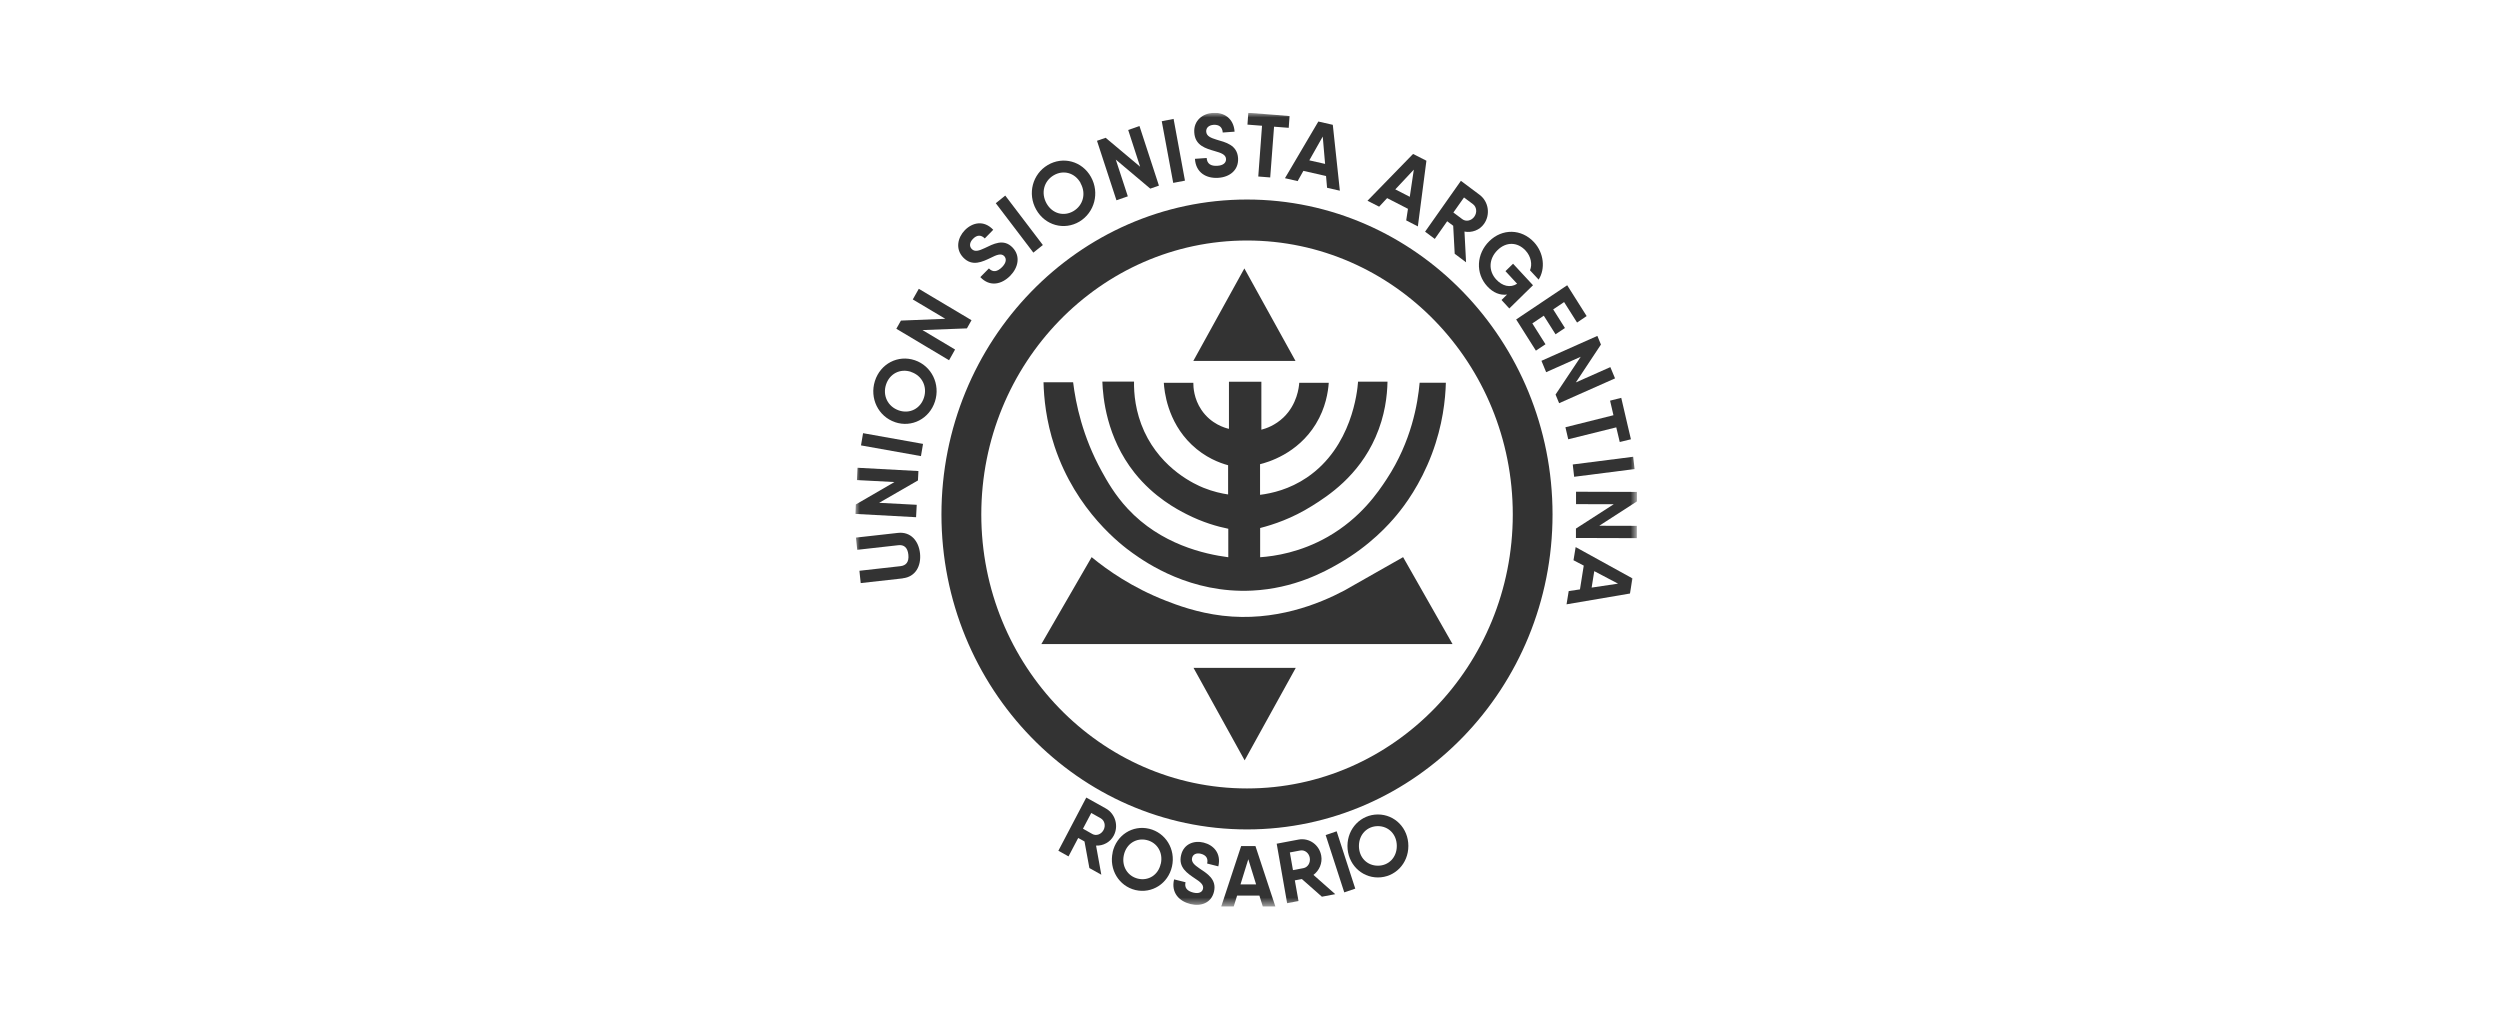 <svg width="266" height="108" viewBox="0 0 266 108" fill="none" xmlns="http://www.w3.org/2000/svg">
<g clip-path="url(#clip0_796_1589)">
<mask id="mask0_796_1589" style="mask-type:luminance" maskUnits="userSpaceOnUse" x="91" y="12" width="84" height="85">
<path d="M174.17 12H91V96.44H174.17V12Z" fill="white"/>
</mask>
<g mask="url(#mask0_796_1589)">
<path d="M149.29 59.28L154.55 68.53H110.8L116.15 59.28C117.84 60.67 120.47 62.52 124.03 63.91C125.15 64.35 127.36 65.19 130.07 65.51C135.65 66.17 140.35 64.25 143.02 62.84L149.29 59.28Z" fill="#333333"/>
<path d="M126.97 38.4H137.84L132.4 28.56L126.97 38.4Z" fill="#333333"/>
<path d="M137.87 71.06H126.99L132.43 80.9L137.87 71.06Z" fill="#333333"/>
<path d="M111.03 40.66C111.07 42.31 111.29 44.75 112.21 47.51C114.5 54.39 119.35 58.02 120.5 58.84C121.98 59.9 126.69 63.16 133.22 62.84C137.72 62.62 140.98 60.81 142.45 59.96C145.81 58.04 147.85 55.72 148.61 54.8C149.46 53.78 151.12 51.57 152.35 48.31C153.51 45.24 153.79 42.51 153.84 40.72H151.05C150.85 42.93 150.19 46.95 147.54 50.98C146.61 52.4 144.77 55.12 141.27 57.12C138.37 58.77 135.65 59.18 134.08 59.29V56.18C135.45 55.83 137.47 55.17 139.63 53.81C141.31 52.76 144.54 50.66 146.36 46.51C147.37 44.22 147.6 42.09 147.63 40.61H144.49V40.7C144.42 41.6 143.86 47.56 139.05 50.81C137.19 52.07 135.33 52.49 134.07 52.65V49.39C134.84 49.2 138.05 48.31 140 45.12C141.06 43.39 141.31 41.69 141.38 40.73H138.24C138.21 41.2 138.02 43.01 136.57 44.41C135.68 45.26 134.72 45.59 134.21 45.72V40.62H130.76V45.63C130.38 45.54 128.86 45.14 127.83 43.61C127.02 42.41 126.97 41.19 126.97 40.73H123.83C123.88 41.57 124.19 44.83 126.79 47.31C128.23 48.69 129.78 49.26 130.67 49.5V52.61C130.01 52.51 129.09 52.32 128.05 51.9C127.21 51.56 123.63 49.98 121.75 45.91C120.79 43.81 120.64 41.85 120.66 40.6H117.29C117.35 42.27 117.72 46.53 120.71 50.3C122.78 52.91 125.25 54.2 126.23 54.7C127.97 55.59 129.55 56.03 130.69 56.26V59.29C128.16 58.96 123.51 57.92 119.99 54.13C118.62 52.66 117.78 51.16 117.23 50.16C115.18 46.45 114.46 42.95 114.18 40.67H111.02L111.03 40.66Z" fill="#333333"/>
<path d="M132.68 25.59C117.09 25.59 104.41 38.67 104.41 54.74C104.41 70.81 117.09 83.89 132.68 83.89C148.27 83.89 160.96 70.82 160.96 54.74C160.96 38.66 148.28 25.59 132.68 25.59ZM132.68 88.25C114.75 88.25 100.17 73.21 100.17 54.74C100.17 36.27 114.75 21.23 132.68 21.23C150.61 21.23 165.19 36.26 165.19 54.74C165.19 73.22 150.6 88.25 132.68 88.25Z" fill="#333333"/>
<path d="M96.05 61.54L91.58 62.04L91.44 60.73L95.81 60.24C96.41 60.17 96.73 59.79 96.65 59.02C96.57 58.24 96.17 57.94 95.58 58.01L91.21 58.5L91.07 57.2L95.54 56.7C96.9 56.55 97.75 57.55 97.89 58.88C98.03 60.22 97.41 61.38 96.05 61.53" fill="#333333"/>
<path d="M91.24 49.77L97.72 50.12L97.67 51.12L93.54 53.5L97.54 53.71L97.47 55.03L91 54.68L91.05 53.68L95.17 51.29L91.18 51.08L91.24 49.77Z" fill="#333333"/>
<path d="M91.83 46.09L98.21 47.23L97.99 48.53L91.61 47.39L91.83 46.09Z" fill="#333333"/>
<path d="M96.95 39.57C95.76 39.17 94.64 39.78 94.27 40.93C93.9 42.08 94.45 43.26 95.64 43.67C96.82 44.07 97.94 43.46 98.31 42.31C98.68 41.16 98.13 39.98 96.95 39.58M95.24 44.92C93.44 44.31 92.51 42.37 93.09 40.54C93.67 38.71 95.54 37.72 97.34 38.33C99.13 38.94 100.07 40.89 99.48 42.72C98.89 44.55 97.02 45.53 95.23 44.92H95.24Z" fill="#333333"/>
<path d="M97.76 30.73L103.37 34.07L102.88 34.94L98.15 35.12L101.62 37.19L100.98 38.33L95.37 34.98L95.86 34.11L100.58 33.92L97.12 31.86L97.76 30.73Z" fill="#333333"/>
<path d="M104.31 29.48L105.22 28.56C105.63 28.99 106.1 28.94 106.62 28.42C107.08 27.95 107.11 27.53 106.85 27.25C106.53 26.91 106.01 27.13 105.42 27.43C104.53 27.85 103.45 28.4 102.49 27.4C101.62 26.49 101.9 25.27 102.66 24.49C103.47 23.67 104.68 23.39 105.68 24.45L104.78 25.37C104.38 24.96 103.94 24.99 103.53 25.41C103.15 25.79 103.12 26.21 103.39 26.49C103.72 26.84 104.19 26.67 104.77 26.4C105.67 25.97 106.78 25.34 107.74 26.34C108.61 27.25 108.34 28.47 107.49 29.34C106.58 30.26 105.33 30.56 104.31 29.49" fill="#333333"/>
<path d="M106.96 20.81L110.96 26.07L109.95 26.88L105.95 21.62L106.96 20.81Z" fill="#333333"/>
<path d="M114.98 19.48C114.36 18.36 113.12 18.05 112.1 18.66C111.08 19.27 110.73 20.52 111.35 21.64C111.97 22.75 113.2 23.06 114.22 22.46C115.24 21.85 115.59 20.6 114.97 19.49M110.25 22.3C109.3 20.61 109.86 18.52 111.48 17.56C113.1 16.6 115.14 17.14 116.08 18.83C117.02 20.52 116.46 22.61 114.85 23.58C113.23 24.54 111.2 23.99 110.25 22.3Z" fill="#333333"/>
<path d="M121.24 13.41L123.31 19.75L122.39 20.07L118.72 16.98L120 20.89L118.79 21.31L116.72 14.98L117.64 14.66L121.31 17.74L120.04 13.83L121.24 13.41Z" fill="#333333"/>
<path d="M124.87 12.65L126.08 19.22L124.83 19.46L123.61 12.9L124.87 12.65Z" fill="#333333"/>
<path d="M127.12 16.9L128.39 16.81C128.43 17.42 128.82 17.69 129.54 17.64C130.19 17.6 130.47 17.29 130.45 16.91C130.42 16.43 129.89 16.26 129.26 16.08C128.31 15.8 127.15 15.5 127.07 14.09C126.99 12.82 127.97 12.08 129.04 12.01C130.17 11.93 131.26 12.54 131.36 14.01L130.1 14.1C130.06 13.52 129.71 13.25 129.13 13.28C128.6 13.32 128.32 13.61 128.34 14C128.37 14.49 128.83 14.67 129.44 14.86C130.39 15.14 131.64 15.41 131.73 16.82C131.81 18.1 130.84 18.84 129.64 18.92C128.37 19.01 127.23 18.39 127.14 16.89" fill="#333333"/>
<path d="M137.12 13.6L135.56 13.48L135.15 18.88L133.88 18.78L134.28 13.38L132.73 13.26L132.82 12L135.65 12.22L137.21 12.35L137.12 13.6Z" fill="#333333"/>
<path d="M140.99 17.44L140.74 14.53L139.31 17.06L140.99 17.44ZM141.1 18.73L138.68 18.18L138.07 19.27L136.72 18.96L140.27 12.93L141.81 13.28L142.56 20.29L141.2 19.98L141.09 18.72L141.1 18.73Z" fill="#333333"/>
<path d="M150 20.94L150.43 18.05L148.46 20.15L150 20.94ZM149.81 22.22L147.59 21.08L146.74 21.99L145.5 21.36L150.35 16.38L151.77 17.1L150.86 24.09L149.62 23.45L149.81 22.2V22.22Z" fill="#333333"/>
<path d="M154.64 22.61L155.59 23.32C155.98 23.61 156.55 23.5 156.87 23.05C157.19 22.6 157.11 22.01 156.72 21.72L155.77 21.01L154.64 22.61ZM154.62 24.02L153.98 23.54L152.66 25.42L151.63 24.65L155.44 19.24L156.47 20.01L157.42 20.72C158.39 21.44 158.6 22.83 157.9 23.82C157.43 24.49 156.6 24.79 155.82 24.64L155.99 27.91L154.78 27L154.62 24.01V24.02Z" fill="#333333"/>
<path d="M160.991 28.06L163.111 30.35L162.291 31.15L160.591 32.82L159.761 31.92L160.351 31.34C159.611 31.44 158.871 31.15 158.241 30.46C156.971 29.08 157.091 27 158.461 25.66C159.831 24.31 161.871 24.32 163.221 25.77C164.281 26.92 164.441 28.6 163.711 29.75L162.791 28.76C163.051 28.16 162.911 27.29 162.321 26.66C161.451 25.72 160.241 25.72 159.341 26.61C158.391 27.54 158.361 28.83 159.191 29.73C159.831 30.43 160.681 30.67 161.421 30.19L160.181 28.85L161.001 28.05L160.991 28.06Z" fill="#333333"/>
<path d="M164.44 36.63L163.42 37.31L161.55 34.35L161.32 33.99L166.75 30.35L167.45 31.46L168.82 33.63L167.8 34.32L166.42 32.14L165.26 32.92L166.51 34.9L165.51 35.57L164.26 33.59L163.04 34.41L164.44 36.63Z" fill="#333333"/>
<path d="M171.84 40.26L165.89 42.9L165.51 41.98L168.19 37.96L164.51 39.6L164.01 38.39L169.96 35.74L170.34 36.66L167.67 40.69L171.34 39.06L171.84 40.26Z" fill="#333333"/>
<path d="M172.341 47.03L171.971 45.47L166.861 46.74L166.561 45.46L171.671 44.18L171.311 42.63L172.501 42.33L173.161 45.17L173.531 46.74L172.341 47.03Z" fill="#333333"/>
<path d="M173.92 49.91L167.49 50.73L167.34 49.42L173.77 48.6L173.92 49.91Z" fill="#333333"/>
<path d="M174.16 57.26L167.68 57.24V56.24L171.7 53.65L167.69 53.64V52.32L174.17 52.34V53.35L170.16 55.94L174.16 55.95V57.26Z" fill="#333333"/>
<path d="M169.35 62.52L172.16 62.1L169.63 60.77L169.35 62.52ZM168.11 62.7L168.51 60.18L167.42 59.61L167.65 58.21L173.69 61.54L173.43 63.15L166.68 64.3L166.91 62.89L168.12 62.71L168.11 62.7Z" fill="#333333"/>
<path d="M115.24 88.18L116.23 88.74C116.64 88.97 117.17 88.78 117.42 88.31C117.67 87.84 117.52 87.29 117.11 87.06L116.11 86.5L115.23 88.17L115.24 88.18ZM115.39 89.53L114.72 89.16L113.69 91.12L112.61 90.52L115.58 84.86L116.66 85.46L117.66 86.02C118.67 86.58 119.05 87.88 118.5 88.91C118.13 89.61 117.37 90.01 116.62 89.97L117.18 93.07L115.91 92.36L115.39 89.53Z" fill="#333333"/>
<path d="M123.51 91.91C123.78 90.7 123.11 89.64 122.01 89.38C120.91 89.12 119.85 89.76 119.58 90.97C119.31 92.17 119.98 93.23 121.08 93.49C122.18 93.75 123.24 93.11 123.5 91.91M118.38 90.69C118.79 88.85 120.51 87.76 122.27 88.18C124.02 88.6 125.11 90.36 124.7 92.19C124.29 94.02 122.56 95.11 120.81 94.7C119.06 94.28 117.98 92.52 118.39 90.69H118.38Z" fill="#333333"/>
<path d="M124.94 93.57L126.14 93.87C126.01 94.44 126.29 94.8 126.96 94.97C127.57 95.12 127.92 94.92 128 94.57C128.1 94.12 127.67 93.81 127.13 93.46C126.34 92.92 125.35 92.3 125.67 90.98C125.95 89.78 127.06 89.4 128.06 89.65C129.12 89.91 129.96 90.79 129.63 92.18L128.44 91.88C128.57 91.33 128.32 90.98 127.77 90.84C127.28 90.72 126.93 90.91 126.84 91.27C126.73 91.73 127.1 92.04 127.61 92.39C128.41 92.93 129.48 93.54 129.17 94.87C128.89 96.07 127.79 96.47 126.66 96.19C125.46 95.89 124.59 94.99 124.92 93.58" fill="#333333"/>
<path d="M133.649 94.1L132.819 91.42L131.989 94.1H133.649ZM134.019 95.29H131.629L131.269 96.45H129.939L132.059 90.02H133.579L135.699 96.45H134.359L133.999 95.29H134.019Z" fill="#333333"/>
<path d="M137.58 92.58L138.69 92.37C139.15 92.28 139.45 91.8 139.36 91.27C139.27 90.75 138.82 90.41 138.36 90.49L137.24 90.7L137.57 92.57L137.58 92.58ZM138.52 93.53L137.77 93.67L138.16 95.87L136.95 96.1L135.84 89.77L137.05 89.54L138.17 89.33C139.3 89.12 140.38 89.89 140.58 91.05C140.72 91.84 140.37 92.63 139.75 93.09L142.07 95.14L140.65 95.41L138.53 93.54L138.52 93.53Z" fill="#333333"/>
<path d="M142.22 88.45L144.2 94.55L143.03 94.95L141.05 88.85L142.22 88.45Z" fill="#333333"/>
<path d="M148.62 90.01C148.62 88.77 147.74 87.9 146.61 87.9C145.48 87.9 144.59 88.77 144.59 90.01C144.59 91.25 145.47 92.11 146.61 92.11C147.75 92.11 148.62 91.24 148.62 90.01ZM143.37 90.01C143.37 88.13 144.81 86.66 146.61 86.66C148.41 86.66 149.85 88.12 149.85 90.01C149.85 91.9 148.41 93.36 146.61 93.36C144.81 93.36 143.37 91.89 143.37 90.01Z" fill="#333333"/>
</g>
</g>
<defs>
<clipPath id="clip0_796_1589">
<rect width="84" height="85" fill="white" transform="translate(91 12)"/>
</clipPath>
</defs>
</svg>
